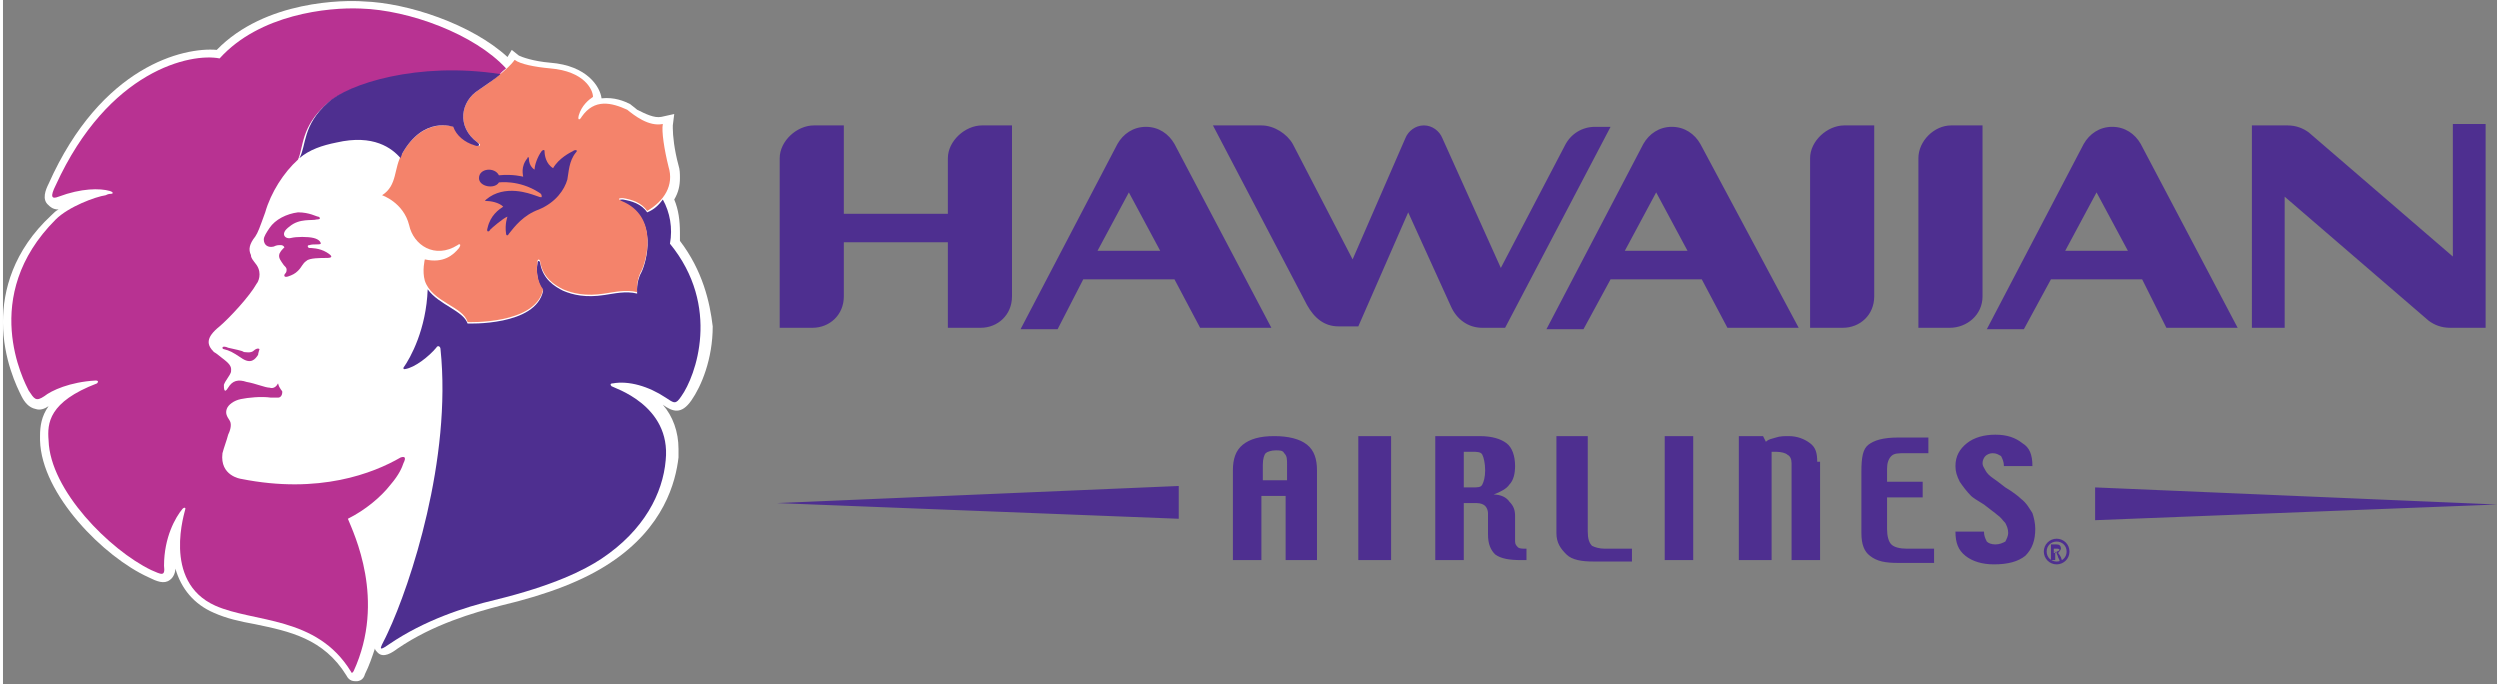 <svg xmlns="http://www.w3.org/2000/svg" version="1.1" id="svg" x="0px" y="0px" width="201px" height="55px" viewBox="0 0 175 48" enable-background="new 0 0 175 48" xml:space="preserve" class="header" preserveAspectRatio="xMidYMid meet"><rect x="0" y="0" width="175" height="48" fill="#808080" stroke="none"/><g id="logo"><path fill="#4E2F90" d="M171.7,23c-0.6,0-1.1-0.2-1.5-0.5l-10.1-8.7V23h-2.3V8.8h2.5c0.6,0,1.1,0.2,1.5,0.5l10.1,8.7l0-9.3h2.3V23   H171.7z M131.3,20.7V8.8h-2.1c-1.2,0-2.4,1.1-2.4,2.3V23h2.3c1.2,0,2.2-0.9,2.2-2.2 M138.9,20.7V8.8h-2.2c-1.2,0-2.3,1.1-2.3,2.3   V23h2.2c1.2,0,2.3-0.9,2.3-2.2 M68.7,8.8L68.7,8.8c-1.2,0-2.4,1.1-2.4,2.3V15H59V8.8h-2.1c-1.2,0-2.4,1.1-2.4,2.3V23h2.3   c1.2,0,2.2-0.9,2.2-2.2V17h7.3V23h2.3c1.2,0,2.2-0.9,2.2-2.2v-12H68.7z M82.2,19.6h-6.4L74,23.1l-2.6,0l6.8-13   c0.4-0.7,1.1-1.2,2-1.2c0.9,0,1.6,0.5,2,1.2L89,23h-5L82.2,19.6z M81.2,17.6L79,13.5l-2.2,4.1H81.2z M119.2,19.6h-6.4l-1.9,3.5   l-2.6,0l6.8-13c0.4-0.7,1.1-1.2,2-1.2c0.9,0,1.6,0.5,2,1.2L126,23h-5L119.2,19.6z M118.2,17.6l-2.2-4.1l-2.2,4.1H118.2z    M150.1,19.6h-6.4l-1.9,3.5l-2.6,0l6.8-13c0.4-0.7,1.1-1.2,2-1.2c0.9,0,1.6,0.5,2,1.2l6.8,12.9h-5L150.1,19.6z M149.1,17.6   l-2.2-4.1l-2.2,4.1H149.1z M101,9.7c-0.2-0.5-0.7-0.9-1.3-0.9c-0.6,0-1.1,0.4-1.3,0.9l-3.7,8.5l-4.2-8.1c-0.4-0.7-1.3-1.3-2.2-1.3   h-3.4l6.6,12.6c0.5,0.9,1.2,1.5,2.2,1.5h1.4l3.5-8l3,6.6c0.4,0.9,1.2,1.5,2.2,1.5l1.6,0l7.4-14.1h-1.1c-0.9,0-1.7,0.5-2.1,1.3   l-4.5,8.6L101,9.7z M90.1,33.7v-1.1c0-0.4,0-0.6-0.2-0.8c-0.1-0.2-0.3-0.2-0.6-0.2c-0.3,0-0.6,0.1-0.7,0.2   c-0.1,0.1-0.2,0.4-0.2,0.8v1.1H90.1z M92.3,39.3h-2.3v-4.5h-1.7v4.5h-2V33c0-0.8,0.2-1.4,0.7-1.8c0.5-0.4,1.2-0.6,2.2-0.6   c1,0,1.8,0.2,2.3,0.6c0.5,0.4,0.7,1,0.7,1.8V39.3z M97.4,30.6h-2.3v8.7h2.3V30.6z M103.8,34c0.1-0.2,0.2-0.5,0.2-1   c0-0.5-0.1-0.9-0.2-1.1c-0.1-0.2-0.4-0.2-0.7-0.2h-0.6v2.5h0.6C103.5,34.2,103.7,34.2,103.8,34 M107,39.3h-0.5   c-0.8,0-1.4-0.1-1.8-0.4c-0.3-0.3-0.5-0.7-0.5-1.4v-1.5c0-0.2-0.1-0.4-0.2-0.5c-0.1-0.1-0.3-0.2-0.6-0.2h-0.9v4h-2v-8.7h3.1   c0.9,0,1.5,0.2,1.9,0.5c0.4,0.3,0.6,0.9,0.6,1.6c0,0.5-0.1,1-0.4,1.3c-0.2,0.3-0.6,0.5-1.1,0.7c0.5,0,0.9,0.2,1.1,0.5   c0.3,0.3,0.4,0.6,0.4,1v1.8c0,0.2,0.1,0.3,0.2,0.4c0.1,0.1,0.3,0.1,0.6,0.1V39.3z M114.3,38.5h-1.9c-0.4,0-0.7-0.1-0.9-0.2   c-0.2-0.2-0.3-0.5-0.3-1v-6.7H109v6.8c0,0.7,0.3,1.1,0.7,1.5c0.4,0.4,1.1,0.5,1.9,0.5h2.7V38.5z M118.6,30.6h-2v8.7h2V30.6z    M127.3,32.4c0-0.6-0.1-1-0.5-1.3c-0.4-0.3-0.9-0.5-1.5-0.5c-0.3,0-0.6,0-0.9,0.1c-0.3,0.1-0.5,0.1-0.7,0.3l-0.2-0.4h-1.7v8.7h2.3   v-7.6h0.3c0.4,0,0.7,0.1,0.8,0.2c0.2,0.1,0.3,0.3,0.3,0.6v6.8h2V32.4z M135.2,38.5h-1.6c-0.5,0-0.9-0.1-1.1-0.3   c-0.2-0.2-0.3-0.6-0.3-1.1v-2.2h2.5v-1.1h-2.5v-0.9c0-0.4,0.1-0.7,0.3-0.9c0.2-0.2,0.5-0.2,1-0.2h1.6v-1.1h-2.1   c-1.1,0-1.7,0.2-2.1,0.5c-0.4,0.3-0.5,0.9-0.5,1.9v4.3c0,0.8,0.2,1.3,0.6,1.6c0.5,0.4,1.1,0.5,2,0.5h2.5V38.5z M142.6,37.1   c0-0.4-0.1-0.8-0.2-1.1c-0.2-0.3-0.4-0.7-0.8-1c-0.2-0.2-0.6-0.5-1.1-0.8c-0.5-0.4-0.8-0.6-0.8-0.6c-0.3-0.2-0.5-0.4-0.6-0.6   c-0.1-0.2-0.2-0.3-0.2-0.5c0-0.2,0.1-0.4,0.2-0.5c0.1-0.1,0.3-0.2,0.5-0.2c0.3,0,0.4,0.1,0.6,0.2c0.1,0.2,0.2,0.4,0.2,0.7h2   c0-0.8-0.2-1.3-0.7-1.6c-0.5-0.4-1.1-0.6-1.9-0.6c-0.8,0-1.5,0.2-2,0.6c-0.5,0.4-0.8,0.9-0.8,1.6c0,0.4,0.1,0.7,0.3,1.1   c0.2,0.3,0.5,0.7,0.8,1c0.1,0.1,0.4,0.3,0.9,0.6c0.5,0.4,0.8,0.6,0.9,0.7c0.3,0.2,0.4,0.4,0.6,0.6c0.1,0.2,0.2,0.4,0.2,0.7   c0,0.2-0.1,0.4-0.2,0.6c-0.2,0.1-0.4,0.2-0.7,0.2c-0.3,0-0.5-0.1-0.6-0.2c-0.1-0.2-0.2-0.4-0.2-0.7h-2c0,0.8,0.2,1.3,0.7,1.7   c0.5,0.4,1.2,0.6,2,0.6c1,0,1.7-0.2,2.2-0.6C142.4,38.5,142.6,37.9,142.6,37.1 M54.3,35.3l28.2,1.1v-2.3L54.3,35.3z M146.8,34.2   v2.3l28.2-1.1L146.8,34.2z M144.1,38c-0.4,0-0.7,0.3-0.7,0.7c0,0.4,0.3,0.7,0.7,0.7c0.4,0,0.7-0.3,0.7-0.7   C144.8,38.3,144.5,38,144.1,38 M144.3,39.3l-0.1-0.2c0-0.1-0.1-0.2-0.1-0.3c0,0-0.1-0.1-0.2-0.1h0.1v0.6h-0.3v-1.1h0.4   c0.2,0,0.3,0.1,0.3,0.3c0,0.1-0.2,0.3-0.2,0.3v0c0,0,0.1,0.1,0.2,0.3l0.1,0.3H144.3z M144.1,38.7c0.1,0,0.2-0.1,0.2-0.1   c0-0.1-0.1-0.1-0.2-0.1h-0.2v0.3H144.1z M144.1,37.8c0.5,0,0.9,0.4,0.9,0.9c0,0.5-0.4,0.9-0.9,0.9c-0.5,0-0.9-0.4-0.9-0.9   C143.2,38.2,143.6,37.8,144.1,37.8"/><g id="mark"><path fill="#FFFFFF" d="M47.5,16.9c0-0.2,0-0.4,0-0.6c0-0.8-0.1-1.6-0.4-2.3c0.3-0.5,0.4-1,0.4-1.5c0-0.3,0-0.6-0.1-0.9    C47.1,10.5,47,9.5,47,9c0-0.1,0-0.1,0-0.2L47.1,8l-0.9,0.2c-0.5,0.1-1.1-0.2-1.7-0.5L44,7.3c-0.4-0.2-1.1-0.5-2-0.4    c-0.1-0.8-1-2.3-3.6-2.5c-1.2-0.1-2-0.4-2.2-0.5l-0.5-0.4l-0.3,0.5c-2.5-2.3-7-3.8-10.1-3.9C24,0,18.4,0,15,3.5    c-2.3-0.2-8.1,1.1-11.8,9.4c-0.2,0.4-0.5,1.1,0,1.5c0.1,0.1,0.3,0.3,0.7,0.3c-0.2,0.1-0.3,0.2-0.5,0.4C0.7,17.6,0,20.4,0,22.6    c0,2.6,1,4.6,1.3,5.2c0.2,0.4,0.5,0.8,1,0.9c0.3,0.1,0.6,0,0.9-0.2c-0.5,0.7-0.6,1.4-0.6,2.1c0,0.1,0,0.2,0,0.3    c0.1,3.8,4.5,8.2,7.6,9.6c0.6,0.3,1.1,0.5,1.5,0.2c0.3-0.2,0.4-0.6,0.4-0.8c0.4,1.4,1.3,2.5,2.7,3.1c0.9,0.4,1.8,0.6,2.9,0.8    c2.4,0.5,4.8,1,6.4,3.6c0.2,0.4,0.5,0.4,0.7,0.4c0.2,0,0.5-0.1,0.6-0.5c0.3-0.6,0.5-1.2,0.7-1.8c0,0.1,0.1,0.2,0.2,0.3    c0.4,0.4,1,0,1.4-0.3c2.5-1.7,5.3-2.5,7.2-3c3.4-0.8,5.9-1.8,7.7-3c3.8-2.5,4.6-5.7,4.8-7.4c0-0.2,0-0.4,0-0.6    c0-1.2-0.4-2.3-1.1-3.1c0,0,0,0,0,0c0.7,0.5,1.3,0.7,2-0.3c0.7-1,1.5-2.9,1.5-5.2C49.6,21.2,49.1,19,47.5,16.9"/><path fill="#4E2F90" d="M46.5,27.9c0.6,0.4,0.7,0.5,1.1-0.1c1-1.4,2.8-6.3-0.8-10.7c0.2-1.1,0-2.2-0.5-3.1    c-0.3,0.4-0.6,0.7-1.1,0.9c-0.4-0.6-1.1-0.8-1.7-0.9c-0.4,0-0.3,0.1-0.1,0.2c2.7,1.1,1.7,4.3,1.4,4.9c-0.4,0.7-0.3,1.5-0.3,1.5    c-0.8-0.2-1.6,0-2.3,0.1c-1.3,0.2-2.2,0-2.9-0.3c-0.6-0.3-1.4-0.8-1.6-1.9c0-0.2-0.2-0.3-0.2,0c-0.1,0.6,0,1.4,0.4,1.9    c-0.5,2.5-5.3,2.3-5.3,2.3c-0.3-0.9-2-1.3-2.8-2.4c0,0,0,0,0,0c0,0,0,0,0,0c-0.1,2.8-1.2,4.8-1.7,5.5c0,0.1,0,0.1,0.1,0.1    c0.7-0.1,1.7-0.9,2.2-1.5c0.1-0.2,0.3-0.1,0.3,0.1c0.8,7.7-2.1,16.5-3.7,19.9c-0.4,0.9-0.9,1.5,0.1,0.8c2.5-1.7,5.3-2.6,7.4-3.1    c4.1-1,6.3-2.1,7.5-2.9c3-2,4.3-4.6,4.5-6.9c0.4-3.9-3.7-5.1-3.8-5.2c-0.1-0.1-0.1-0.2,0.1-0.2C43.9,26.7,45.3,27.1,46.5,27.9"/><path fill="#B83292" d="M6.5,26.7c0.2,0,0.2,0.1,0.1,0.2c-3.4,1.3-3.5,2.8-3.4,4c0.1,3.5,4.3,7.7,7.2,9.1c0.7,0.3,1,0.5,0.9-0.3    c0-2,0.8-3.4,1.3-4c0.1-0.1,0.2-0.1,0.2,0c0,0.1-1.7,5.1,2.1,6.8c2.7,1.2,7.1,0.7,9.5,4.6c0.1,0.2,0.1,0.1,0.2,0    c2.3-5,0-9.7-0.4-10.7c1.2-0.6,2.3-1.5,3-2.4c0.6-0.7,0.8-1.2,0.9-1.5c0.2-0.4,0.1-0.5-0.2-0.4c-1.9,1.1-5.7,2.6-11.2,1.5    c0,0-1.5-0.2-1.3-1.8c0.1-0.4,0.3-0.9,0.4-1.3c0.1-0.2,0.3-0.7,0.1-1c-0.2-0.3-0.3-0.5-0.2-0.8c0.1-0.3,0.5-0.6,1-0.7    c0.5-0.1,1.4-0.2,2.1-0.1c0.2,0,0.4,0,0.5,0c0.2,0,0.3-0.2,0.3-0.4c0-0.1-0.2-0.2-0.3-0.6c-0.1,0.2-0.3,0.4-0.6,0.3    c-0.3,0-1-0.3-1.6-0.4c-0.6-0.2-1-0.1-1.3,0.4c-0.3,0.5-0.3,0-0.3-0.2c0.1-0.3,0.4-0.6,0.5-0.9c0-0.2,0.1-0.4-0.4-0.8    c-0.4-0.3-0.6-0.5-0.8-0.6c-0.5-0.5-0.6-1,0.4-1.8c0.7-0.6,2.1-2.1,2.6-3c0.1-0.1,0.4-0.7,0-1.3c-0.3-0.4-0.4-0.5-0.4-0.7    c-0.2-0.4-0.1-0.8,0.3-1.3c0.2-0.3,0.3-0.6,0.7-1.7c0.4-1.4,1.3-2.8,2.3-3.7c0.4-0.9,0.2-2.3,2-3.9c1.4-1.3,6.3-2.9,12.1-2    C35,5,35.2,4.9,35.3,4.8c-2.2-2.4-6.8-4.1-10.2-4.2C22.8,0.5,18,1,15.2,4.1c-2-0.4-7.8,0.8-11.5,8.9c-0.4,0.8-0.3,1,0.2,0.8    c1.6-0.6,2.9-0.6,3.6-0.4c0.3,0.1,0.2,0.2,0.1,0.2c-0.1,0-0.2,0-0.4,0.1c-0.7,0.1-2.6,0.8-3.5,1.7c-5.4,5.4-2.2,11.4-1.9,12    c0.4,0.6,0.5,0.8,1.1,0.4C3.4,27.4,4.7,26.8,6.5,26.7"/><path fill="#B83292" d="M17.9,24.9c-0.2,0.3-0.5,0.7-1.2,0.2c-0.6-0.4-0.8-0.5-1.2-0.6c-0.1,0-0.1-0.1-0.1-0.1    c0-0.1,0.2-0.1,0.4,0c0.4,0.1,1,0.2,1.1,0.3c0.1,0,0.5,0.1,0.7-0.1c0.1-0.1,0.3-0.2,0.4-0.1C18,24.5,17.9,24.8,17.9,24.9"/><path fill="#F4836B" d="M46.3,8.7c-0.1,0.5,0.1,1.8,0.4,3c0.4,1.3-0.3,2.4-1.5,3.1c-0.4-0.6-1.1-0.8-1.7-0.9    c-0.4,0-0.3,0.1-0.1,0.2c2.7,1.1,1.7,4.3,1.4,4.9c-0.4,0.7-0.3,1.5-0.3,1.5c-0.8-0.2-1.6,0-2.3,0.1c-1.3,0.2-2.2,0-2.9-0.3    c-0.6-0.3-1.4-0.8-1.6-1.9c0-0.2-0.2-0.3-0.2,0c-0.1,0.6,0,1.4,0.4,1.9c-0.5,2.5-5.3,2.3-5.3,2.3c-0.3-1.1-2.5-1.4-3-2.9    c-0.2-0.7,0-1.5,0-1.5c1.3,0.3,2-0.3,2.4-0.8c0.2-0.3,0-0.3-0.1-0.2c-1.6,1-3.1,0-3.4-1.4c-0.4-1.6-1.9-2.1-1.9-2.1    c1.1-0.7,0.8-1.9,1.4-2.9c1.5-2.7,3.7-1.9,3.7-1.9c0.2,0.6,0.8,1.1,1.5,1.3c0.4,0.1,0.3-0.1,0.1-0.2c-1.5-1.1-1.2-2.9,0.1-3.7    c2.1-1.4,2.5-2.1,2.5-2.1c0.4,0.3,1.4,0.5,2.5,0.6c2.4,0.2,3,1.5,3,2c-0.3,0.2-0.8,0.6-1,1.3c-0.1,0.4,0.1,0.3,0.2,0.1    c0.9-1.3,2.1-1,3.2-0.5C44.3,8.1,45.3,8.9,46.3,8.7"/><path fill="#4E2F90" d="M31.6,8.9c0.2,0.6,0.8,1.1,1.5,1.3c0.2,0.1,0.3,0,0.3,0c0,0,0-0.1,0-0.1c0,0,0,0-0.1-0.1    c-1.5-1.1-1.2-2.9,0.1-3.7c0.7-0.5,1.2-0.8,1.5-1.1c-5.8-0.9-10.7,0.7-12.1,2c-1.8,1.6-1.5,3-2,3.9c0.7-0.6,1.6-0.9,2.6-1.1    c2.6-0.6,3.9,0.4,4.5,1.1c0-0.1,0.1-0.2,0.1-0.3C29.5,8.1,31.6,8.9,31.6,8.9"/><path fill="#4E2F90" d="M35.3,16.4c0,0.1,0.1,0.2,0.2,0c0.4-0.5,1-1.3,2.1-1.7c1.2-0.5,1.8-1.4,2-2.1c0.1-0.5,0.1-1.3,0.6-1.9    c0.2-0.2-0.1-0.2-0.2-0.1c-0.2,0.1-1,0.5-1.4,1.2c-0.5-0.3-0.6-0.9-0.6-1.2c0-0.1-0.1-0.1-0.2,0c-0.3,0.4-0.5,1-0.5,1.3    c0,0-0.4-0.2-0.4-0.8c0-0.1-0.1-0.1-0.1,0c-0.5,0.6-0.3,1.2-0.3,1.3c0,0-0.7-0.2-1.7-0.1c-0.3-0.6-1.4-0.5-1.4,0.2    c0,0.6,1.1,0.8,1.4,0.3c0,0,1.4-0.2,2.8,0.7c0.2,0.1,0.2,0.2,0.2,0.3c0,0.1-0.2,0-0.5-0.1c-0.3-0.1-2.1-0.8-3.4,0.3    c-0.1,0.1-0.1,0.1,0,0.1c0.3,0,0.9,0.1,1.2,0.4c-0.3,0.2-0.9,0.6-1.1,1.5c-0.1,0.3,0.1,0.3,0.2,0.1c0.1-0.1,0.9-0.8,1.2-0.9    C35.4,15.2,35.2,15.7,35.3,16.4"/><path fill="#B83292" d="M22.7,17.7c-0.5-0.3-1.1-0.3-1.2-0.3c-0.1,0-0.2-0.2,0-0.2c0.3-0.1,0.7,0,0.8-0.1c0-0.1-0.1-0.3-0.5-0.4    c-0.4-0.1-1.2-0.1-1.6,0c-0.4,0.1-0.8-0.3-0.1-0.8c0.7-0.6,1.6-0.4,1.9-0.5c0.4,0,0.2-0.2,0.1-0.2c-0.1,0-0.6-0.3-1.4-0.3    c-0.8,0.1-1.6,0.5-2,1.1c-0.2,0.3-0.4,0.6-0.4,0.8c0,0.4,0.3,0.6,0.7,0.5c0.2-0.1,0.3-0.1,0.5-0.1c0.2,0,0.3,0.2,0.2,0.2    c-0.1,0.1-0.2,0.2-0.3,0.4c-0.1,0.3,0.1,0.5,0.3,0.8c0.1,0.1,0.2,0.2,0.2,0.3c0,0.1,0,0.2-0.1,0.3c-0.1,0.1-0.1,0.3,0.2,0.2    c0.3-0.1,0.5-0.2,0.7-0.4c0.3-0.3,0.3-0.5,0.6-0.7c0.2-0.2,1-0.2,1.4-0.2C23.1,18.1,23.2,18,22.7,17.7"/></g></g></svg>